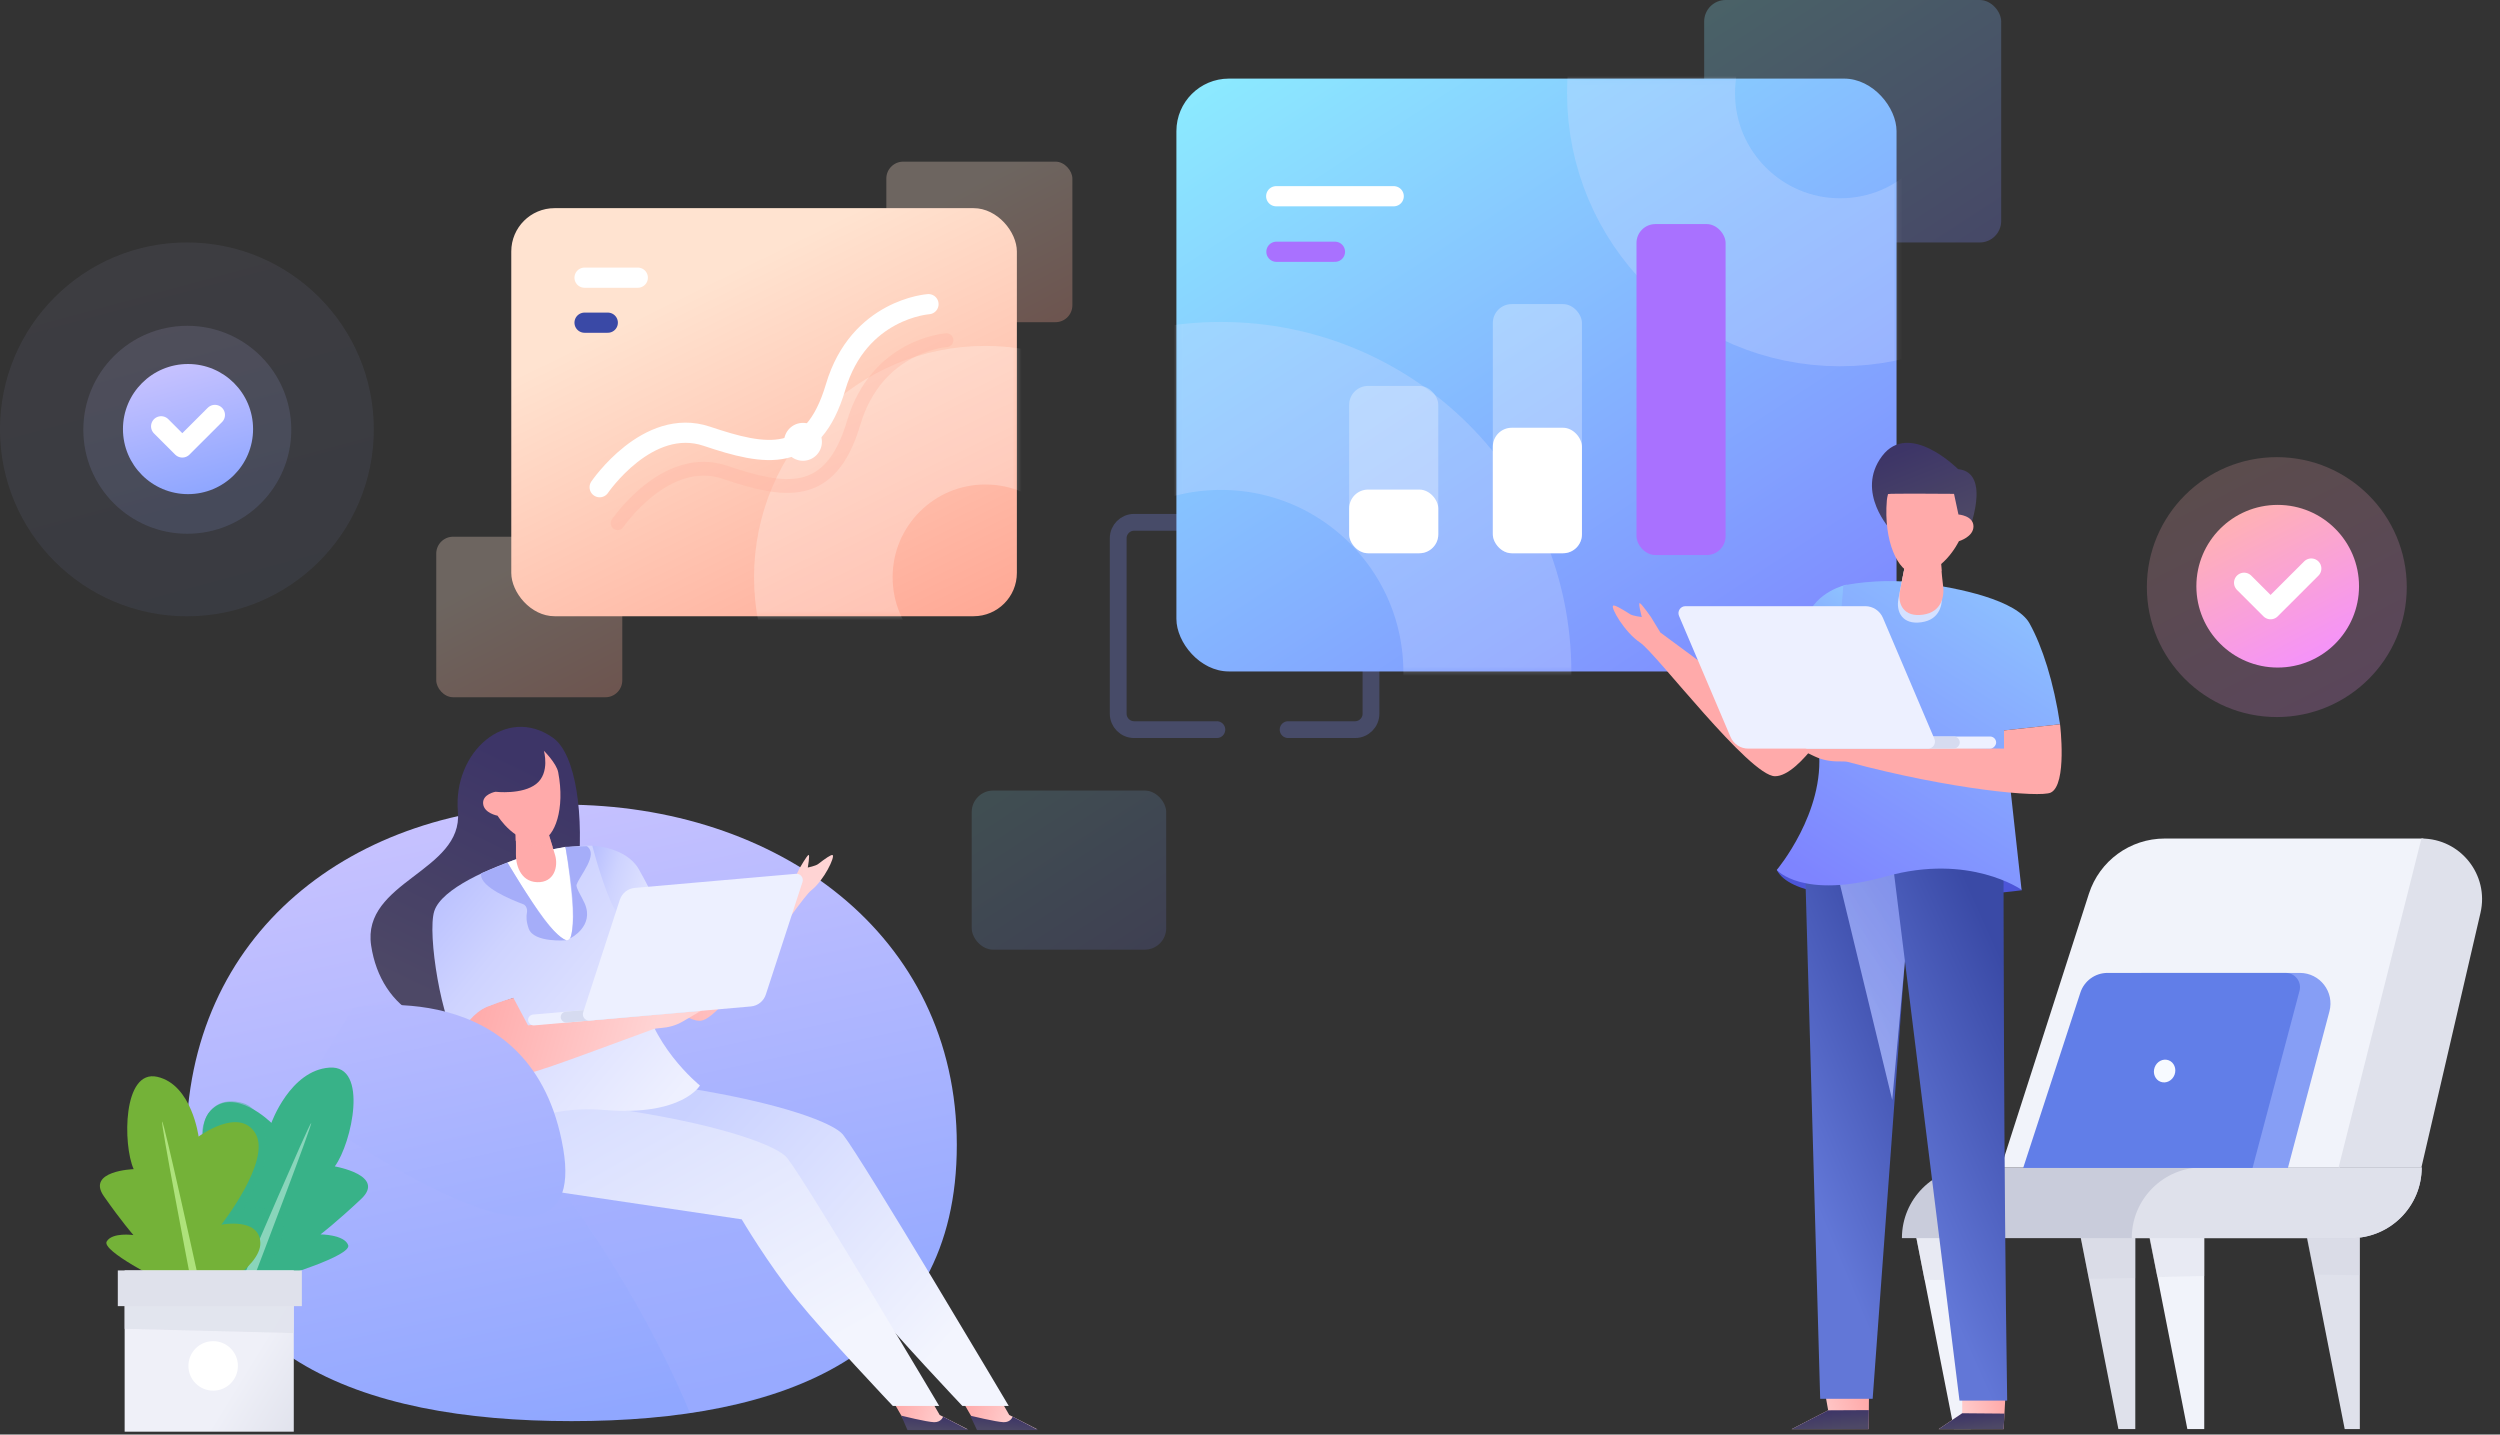 <svg width="542" height="311" viewBox="0 0 542 311" fill="none" xmlns="http://www.w3.org/2000/svg">
<rect x="0" y="0" width="542" height="311" fill="#333333" stroke="none"/>
<path fill-rule="evenodd" clip-rule="evenodd" d="M123.904 308.099C170.038 308.099 207.437 293.951 207.437 248.209C207.437 202.466 168.414 174.447 122.28 174.447C76.146 174.447 40.371 202.466 40.371 248.209C40.371 293.951 77.77 308.099 123.904 308.099Z" fill="url(#paint0_linear)"/>
<g style="mix-blend-mode:multiply" opacity="0.379">
<path fill-rule="evenodd" clip-rule="evenodd" d="M122.389 258.845C122.389 258.845 138.127 278.974 149.588 306.319C149.588 306.319 172.484 302.821 184.077 294.306L160.819 261.43L122.389 258.845Z" fill="#A5B1FF"/>
</g>
<path fill-rule="evenodd" clip-rule="evenodd" d="M208.619 303.664L212.203 309.873H224.882L218.804 306.769L217.03 303.664H208.619Z" fill="url(#paint1_linear)"/>
<path fill-rule="evenodd" clip-rule="evenodd" d="M210.341 306.917L211.815 310.045H225.074L219.54 307.135C219.54 307.135 219.155 308.373 217.586 308.333C216.016 308.293 210.341 306.917 210.341 306.917Z" fill="url(#paint2_linear)"/>
<path fill-rule="evenodd" clip-rule="evenodd" d="M182.773 246.004C186.949 251.256 218.694 304.807 218.694 304.807H208.645C208.645 304.807 194.01 289.359 187.799 281.689C181.589 274.02 172.926 259.324 172.926 259.324L117.494 251.087L121.943 235.359C121.943 235.359 130.113 232.901 149.068 235.914C169.344 239.137 180.749 243.46 182.773 246.004Z" fill="url(#paint3_linear)"/>
<path fill-rule="evenodd" clip-rule="evenodd" d="M193.539 303.664L197.123 309.873H209.802L203.724 306.769L201.95 303.664H193.539Z" fill="url(#paint4_linear)"/>
<path fill-rule="evenodd" clip-rule="evenodd" d="M195.396 306.917L196.736 310.045H209.994L204.461 307.135C204.461 307.135 204.075 308.373 202.506 308.333C200.937 308.293 195.396 306.917 195.396 306.917Z" fill="url(#paint5_linear)"/>
<path fill-rule="evenodd" clip-rule="evenodd" d="M170.65 251.031C174.826 256.282 203.614 304.807 203.614 304.807H193.565C193.565 304.807 178.93 289.359 172.719 281.689C166.509 274.02 160.803 264.351 160.803 264.351L105.371 256.113L109.82 240.386C109.82 240.386 117.99 237.927 136.945 240.941C157.221 244.164 168.626 248.487 170.65 251.031Z" fill="url(#paint6_linear)"/>
<path fill-rule="evenodd" clip-rule="evenodd" d="M128.414 183.35C128.414 183.35 135.668 183.568 138.474 188.409C141.281 193.249 145.498 203.203 148.905 202.905C148.905 202.905 145.311 207.829 138.8 209.901L127.751 189.347L128.414 183.35Z" fill="url(#paint7_linear)"/>
<path fill-rule="evenodd" clip-rule="evenodd" d="M119.848 159.919C109.69 152.784 98.144 163.072 99.276 176.012C100.408 188.952 78.367 191.092 80.465 205.001C82.563 218.909 94.847 226.722 110.918 220.261C126.99 213.801 130.005 167.053 119.848 159.919Z" fill="url(#paint8_linear)"/>
<path fill-rule="evenodd" clip-rule="evenodd" d="M99.433 226.021C99.433 226.021 108.036 220.657 111.309 216.339L101.417 219.129L99.433 226.021Z" fill="#5563BF"/>
<path fill-rule="evenodd" clip-rule="evenodd" d="M113.997 185.6C106.191 188.12 95.761 192.626 94.156 197.516C92.551 202.406 95.88 222.339 99.434 226.021C99.434 226.021 101.199 220.01 106.255 218.174C111.31 216.339 111.31 216.339 111.31 216.339C111.31 216.339 101.38 237.637 105.597 248.253C105.597 248.253 114.187 239.263 131.059 240.646C147.93 242.028 151.744 235.34 151.744 235.34C151.744 235.34 140.294 226.106 139.223 213.857C138.151 201.608 134.485 200.358 132.274 195.123C130.064 189.887 128.414 183.35 128.414 183.35C128.414 183.35 121.804 183.079 113.997 185.6Z" fill="url(#paint9_linear)"/>
<path fill-rule="evenodd" clip-rule="evenodd" d="M147.902 204.21L152.166 208.732L171.783 191.406L173.35 188.241C173.35 188.241 174.958 185.437 175.295 185.349C175.633 185.26 175.128 188.085 175.128 188.085C175.128 188.085 176.848 187.726 177.359 187.333C178.872 186.168 180.237 185.201 180.517 185.38C181.057 185.724 178.732 190.763 175.874 193.037C173.017 195.311 156.896 220.859 151.939 221.293C146.982 221.727 138.8 209.901 138.8 209.901L147.902 204.21Z" fill="url(#paint10_linear)"/>
<path fill-rule="evenodd" clip-rule="evenodd" d="M110.021 187.016C110.021 187.016 120.278 204.573 123.055 203.816C125.832 203.058 122.578 183.592 122.578 183.592C122.578 183.592 117.954 184.466 116.267 184.927C111.926 186.111 110.021 187.016 110.021 187.016Z" fill="white"/>
<path fill-rule="evenodd" clip-rule="evenodd" d="M122.809 203.848C122.809 203.848 115.789 204.462 114.636 201.352C114.068 199.818 114.083 198.616 114.244 197.79C114.376 197.112 114.065 196.269 113.418 196.028C110.618 194.983 104.309 192.336 104.292 189.686C104.291 189.573 104.301 189.344 104.301 189.344L110.022 187.016C110.022 187.016 114.947 195.307 118.047 199.387C121.147 203.467 122.809 203.848 122.809 203.848Z" fill="#A5ADF9"/>
<path fill-rule="evenodd" clip-rule="evenodd" d="M123.653 203.414C123.653 203.414 128.903 200.834 126.775 195.891C126.177 194.5 124.783 192.429 125.004 191.806C125.755 189.681 129.825 185.284 127.235 183.452L122.578 183.592C122.578 183.592 123.564 188.597 124.103 194.759C124.642 200.922 123.653 203.414 123.653 203.414Z" fill="#A5ADF9"/>
<path fill-rule="evenodd" clip-rule="evenodd" d="M118.531 179.489C118.531 179.489 119.619 182.954 120.345 185.394C121.071 187.833 120.19 191.388 116.44 191.257C112.69 191.126 111.782 187.193 111.852 185.177C111.923 183.16 111.731 178.49 111.731 178.49L118.531 179.489Z" fill="#FFAAAA"/>
<g style="mix-blend-mode:multiply" opacity="0.618">
<path fill-rule="evenodd" clip-rule="evenodd" d="M118.53 179.489L119.861 183.716C119.861 183.716 116.518 183.473 115.121 183.261C113.723 183.049 111.763 182.26 111.763 182.26L111.708 179.756L118.53 179.489Z" fill="#FFAAAA"/>
</g>
<path fill-rule="evenodd" clip-rule="evenodd" d="M100.675 222.731C100.675 222.731 107.448 231.813 110.802 233.113C112.954 233.948 122.037 230.281 141.667 223.107C141.961 222.999 142.638 222.921 143.362 222.865C144.971 222.741 146.551 222.317 147.945 221.503L152.256 218.987L114.463 222.294L111.31 216.339C111.31 216.339 108.714 217.027 105.651 218.266C102.587 219.506 100.675 222.731 100.675 222.731Z" fill="url(#paint11_linear)"/>
<rect x="114.39" y="220.057" width="37.849" height="2.366" rx="1.183" transform="rotate(-5 114.39 220.057)" fill="#EDF0FF"/>
<g style="mix-blend-mode:multiply">
<rect x="121.459" y="219.439" width="30.752" height="2.366" rx="1.183" transform="rotate(-5 121.459 219.439)" fill="#D6DBF0"/>
</g>
<path fill-rule="evenodd" clip-rule="evenodd" d="M134.38 195.076C134.847 193.644 136.124 192.629 137.624 192.498L172.564 189.441C173.539 189.356 174.285 190.294 173.982 191.225L166.031 215.62C165.564 217.052 164.288 218.066 162.788 218.198L127.847 221.255C126.872 221.34 126.126 220.402 126.43 219.471L134.38 195.076Z" fill="#EDF0FF"/>
<g style="mix-blend-mode:multiply">
<path fill-rule="evenodd" clip-rule="evenodd" d="M147.646 204.887C148.05 203.647 149.156 202.768 150.455 202.655L150.588 202.643C152.911 202.44 154.687 204.674 153.964 206.891C153.56 208.131 152.454 209.01 151.155 209.124L151.022 209.135C148.699 209.338 146.923 207.104 147.646 204.887Z" fill="#EDF0FF"/>
</g>
<path fill-rule="evenodd" clip-rule="evenodd" d="M117.911 162.76C117.911 162.76 119.293 167.534 116.271 169.94C113.25 172.346 107.417 171.655 107.417 171.655C107.417 171.655 104.56 172.162 104.741 174.239C104.923 176.316 107.871 176.843 107.871 176.843C107.871 176.843 111.898 183.394 117.343 182.189C120.261 181.543 122.545 175.394 121.016 167.414C120.643 165.469 117.911 162.76 117.911 162.76Z" fill="#FFAAAA"/>
<path fill-rule="evenodd" clip-rule="evenodd" d="M76.518 218.525C76.518 218.525 115.545 210.706 122.101 249.014C128.657 287.321 64.159 239.179 64.159 239.179L76.518 218.525Z" fill="url(#paint12_linear)"/>
<path fill-rule="evenodd" clip-rule="evenodd" d="M49.861 279.881C49.861 279.881 37.721 270.77 39.212 265.094C40.704 259.419 49.277 262.382 49.277 262.382C49.277 262.382 40.469 246.42 45.572 240.869C50.674 235.318 58.837 243.441 58.837 243.441C58.837 243.441 62.899 232.054 71.433 231.457C79.967 230.859 76.297 247.83 72.583 252.875C72.583 252.875 83.743 254.805 78.303 259.931C72.863 265.057 69.491 267.617 69.491 267.617C69.491 267.617 74.647 267.64 75.485 269.942C76.323 272.244 60.403 277.002 60.403 277.002L49.861 279.881Z" fill="#38B288"/>
<g style="mix-blend-mode:multiply" opacity="0.457">
<path fill-rule="evenodd" clip-rule="evenodd" d="M56.956 275.735C56.956 275.735 62.259 269.816 61.31 265.095C60.361 260.373 52.605 262.222 52.605 262.222C52.605 262.222 56.116 256.339 56.956 253.3C58.972 246 56.402 240.166 52.605 239.129C48.214 237.931 45.205 239.758 44.022 244.072C43.756 245.042 43.69 247.13 43.69 247.13L31.032 267.617C31.032 267.617 25.875 267.64 25.037 269.942C24.583 271.191 34.774 275.316 34.774 275.316L56.956 275.735Z" fill="#38B288"/>
</g>
<path fill-rule="evenodd" clip-rule="evenodd" d="M67.466 243.465C67.861 243.465 55.529 275.735 55.529 275.735H53.243C53.243 275.735 67.071 243.465 67.466 243.465Z" fill="#89D5BB"/>
<path fill-rule="evenodd" clip-rule="evenodd" d="M44.228 281.338C44.228 281.338 56.689 274.944 56.441 269.402C56.193 263.86 47.974 265.513 47.974 265.513C47.974 265.513 58.884 251.65 55.388 245.746C51.892 239.842 43.054 246.409 43.054 246.409C43.054 246.409 41.601 235.147 34.096 233.453C26.591 231.759 26.628 248.228 28.981 253.471C28.981 253.471 18.649 253.809 22.528 259.357C26.406 264.905 28.928 267.764 28.928 267.764C28.928 267.764 24.32 267.101 23.132 269.158C21.945 271.215 35.249 277.806 35.249 277.806L44.228 281.338Z" fill="#74B238"/>
<path fill-rule="evenodd" clip-rule="evenodd" d="M35.158 243.161C34.764 243.161 40.963 275.431 40.963 275.431H42.635C42.635 275.431 35.553 243.161 35.158 243.161Z" fill="#AEE27B"/>
<rect x="27.023" y="275.431" width="36.668" height="34.957" fill="url(#paint13_linear)"/>
<path fill-rule="evenodd" clip-rule="evenodd" d="M46.215 301.495C49.179 301.495 51.581 299.093 51.581 296.129C51.581 293.165 49.179 290.763 46.215 290.763C43.251 290.763 40.849 293.165 40.849 296.129C40.849 299.093 43.251 301.495 46.215 301.495Z" fill="white"/>
<g style="mix-blend-mode:multiply" opacity="0.771">
<path fill-rule="evenodd" clip-rule="evenodd" d="M27.023 279.434H63.652V289.012L27.023 288.092V279.434Z" fill="#DFE1EB"/>
</g>
<path fill-rule="evenodd" clip-rule="evenodd" d="M25.54 275.431H65.443V283.17H25.54V275.431Z" fill="#DFE1EB"/>
<rect opacity="0.255" x="369.465" width="64.395" height="52.567" rx="4.66" fill="url(#paint14_linear)"/>
<rect opacity="0.153" x="210.668" y="171.391" width="42.163" height="34.497" rx="4.66" fill="url(#paint15_linear)"/>
<path opacity="0.26" d="M263.814 158.184H245.877C243.972 158.184 242.428 156.639 242.428 154.734V116.689C242.428 114.783 243.972 113.239 245.877 113.239V113.239H293.779C295.685 113.239 297.229 114.783 297.229 116.689V154.734C297.229 156.639 295.685 158.184 293.779 158.184H279.261" stroke="#8091FF" stroke-width="3.642" stroke-linecap="round"/>
<rect x="255.044" y="17.041" width="156.125" height="128.527" rx="11.381" fill="url(#paint16_linear)"/>
<mask id="mask0" mask-type="alpha" maskUnits="userSpaceOnUse" x="255" y="17" width="157" height="129">
<rect x="255.044" y="17.041" width="156.125" height="128.527" rx="11.381" fill="white"/>
</mask>
<g mask="url(#mask0)">
<path opacity="0.275" fill-rule="evenodd" clip-rule="evenodd" d="M398.947 61.197C421.592 61.197 439.949 42.84 439.949 20.194C439.949 -2.451 421.592 -20.808 398.947 -20.808C376.302 -20.808 357.944 -2.451 357.944 20.194C357.944 42.84 376.302 61.197 398.947 61.197Z" stroke="#D6DFFF" stroke-width="36.418"/>
<path opacity="0.275" fill-rule="evenodd" clip-rule="evenodd" d="M264.704 203.523C296.603 203.523 322.462 177.664 322.462 145.765C322.462 113.866 296.603 88.006 264.704 88.006C232.805 88.006 206.945 113.866 206.945 145.765C206.945 177.664 232.805 203.523 264.704 203.523Z" stroke="#D6DFFF" stroke-width="36.418"/>
</g>
<rect opacity="0.3" x="292.498" y="83.669" width="19.319" height="36.272" rx="4.097" fill="white"/>
<rect x="292.498" y="106.142" width="19.319" height="13.799" rx="4.097" fill="white"/>
<rect opacity="0.3" x="323.645" y="65.928" width="19.319" height="54.013" rx="4.097" fill="white"/>
<rect x="323.645" y="92.737" width="19.319" height="27.204" rx="4.097" fill="white"/>
<rect x="354.791" y="48.581" width="19.319" height="71.754" rx="4.097" fill="#A971FF"/>
<path d="M276.681 42.543H302.157" stroke="white" stroke-width="4.377" stroke-linecap="round"/>
<path d="M276.728 54.582H289.419" stroke="#A971FF" stroke-width="4.377" stroke-linecap="round"/>
<rect opacity="0.288" x="94.58" y="116.36" width="40.332" height="34.803" rx="3.662" fill="url(#paint17_linear)"/>
<rect opacity="0.288" x="192.158" y="35.045" width="40.332" height="34.803" rx="3.662" fill="url(#paint18_linear)"/>
<rect x="110.844" y="45.128" width="109.613" height="88.471" rx="9.389" fill="url(#paint19_linear)"/>
<mask id="mask1" mask-type="alpha" maskUnits="userSpaceOnUse" x="110" y="45" width="111" height="89">
<rect x="110.844" y="45.128" width="109.613" height="88.471" rx="9.389" fill="white"/>
</mask>
<g mask="url(#mask1)">
<path opacity="0.275" fill-rule="evenodd" clip-rule="evenodd" d="M213.626 160.27C233.027 160.27 248.754 144.543 248.754 125.142C248.754 105.741 233.027 90.014 213.626 90.014C194.225 90.014 178.498 105.741 178.498 125.142C178.498 144.543 194.225 160.27 213.626 160.27Z" stroke="#FFFAF8" stroke-width="30.045"/>
</g>
<g style="mix-blend-mode:multiply" opacity="0.348">
<path d="M133.908 113.432C133.908 113.432 144.332 98.084 157.133 102.383C169.935 106.682 180.04 108.649 185.069 91.696C190.098 74.744 205.199 73.751 205.199 73.751" stroke="#FFB3A0" stroke-width="3.004" stroke-linecap="round"/>
</g>
<path d="M130.005 105.626C130.005 105.626 140.428 90.278 153.23 94.577C166.032 98.876 176.137 100.842 181.166 83.89C186.195 66.938 201.296 65.944 201.296 65.944" stroke="white" stroke-width="4.377" stroke-linecap="round"/>
<path fill-rule="evenodd" clip-rule="evenodd" d="M174.084 99.894C176.352 99.894 178.191 98.055 178.191 95.787C178.191 93.519 176.352 91.68 174.084 91.68C171.816 91.68 169.978 93.519 169.978 95.787C169.978 98.055 171.816 99.894 174.084 99.894Z" fill="white"/>
<path d="M126.731 60.2H138.274" stroke="white" stroke-width="4.377" stroke-linecap="round"/>
<path d="M126.731 69.957H131.769" stroke="#3A49A6" stroke-width="4.377" stroke-linecap="round"/>
<path fill-rule="evenodd" clip-rule="evenodd" d="M415.402 268.039L423.621 309.819H427.285V268.039H415.402Z" fill="#F1F3FA"/>
<g style="mix-blend-mode:multiply" opacity="0.514">
<path fill-rule="evenodd" clip-rule="evenodd" d="M415.402 268.039L417.231 277.43L426.901 277.621V268.039H415.402Z" fill="#DFE1EB"/>
</g>
<path fill-rule="evenodd" clip-rule="evenodd" d="M451.05 268.039L459.269 309.819H462.932V268.039H451.05Z" fill="#DFE1EB"/>
<g style="mix-blend-mode:multiply" opacity="0.242">
<path fill-rule="evenodd" clip-rule="evenodd" d="M451.05 268.039L452.857 277.238L462.932 277.093V268.039H451.05Z" fill="#C9CCDB"/>
</g>
<path fill-rule="evenodd" clip-rule="evenodd" d="M500.112 268.039L508.331 309.819H511.611V268.039H500.112Z" fill="#DFE1EB"/>
<path fill-rule="evenodd" clip-rule="evenodd" d="M412.336 268.422C412.336 259.954 419.2 253.09 427.668 253.09H525.027C525.027 261.558 518.163 268.422 509.695 268.422H412.336Z" fill="#C9CCDB"/>
<g style="mix-blend-mode:multiply" opacity="0.242">
<path fill-rule="evenodd" clip-rule="evenodd" d="M500.112 268.422L501.691 276.324L511.611 276.471V268.422H500.112Z" fill="#C9CCDB"/>
</g>
<path fill-rule="evenodd" clip-rule="evenodd" d="M465.998 268.039L474.217 309.819H477.88V268.039H465.998Z" fill="#F1F3FA"/>
<g style="mix-blend-mode:multiply" opacity="0.514">
<path fill-rule="evenodd" clip-rule="evenodd" d="M465.998 268.422L467.701 276.855L477.88 276.633V268.422H465.998Z" fill="#DFE1EB"/>
</g>
<path fill-rule="evenodd" clip-rule="evenodd" d="M462.165 268.422C462.165 259.954 469.029 253.09 477.497 253.09H525.027C525.027 261.558 518.162 268.422 509.695 268.422H462.165Z" fill="#DFE1EB"/>
<path fill-rule="evenodd" clip-rule="evenodd" d="M469.304 181.795C461.807 181.795 455.167 186.635 452.872 193.773L433.801 253.09H507.293L525.41 181.795H469.304Z" fill="#F1F3FA"/>
<path fill-rule="evenodd" clip-rule="evenodd" d="M464.58 210.927C461.899 210.927 459.521 212.652 458.69 215.201L446.289 253.215H496.018L505.022 219.267C506.139 215.055 502.963 210.927 498.605 210.927H464.58Z" fill="#869EF5"/>
<path fill-rule="evenodd" clip-rule="evenodd" d="M456.914 210.927C454.233 210.927 451.855 212.652 451.024 215.201L438.623 253.215H488.352L498.536 214.819C499.057 212.853 497.575 210.927 495.541 210.927H456.914Z" fill="#617EE8"/>
<path fill-rule="evenodd" clip-rule="evenodd" d="M468.435 234.541C469.629 234.975 470.978 234.279 471.449 232.986C471.919 231.693 471.333 230.293 470.14 229.859C468.946 229.424 467.597 230.12 467.126 231.413C466.656 232.706 467.242 234.107 468.435 234.541Z" fill="#F7FAFF"/>
<path fill-rule="evenodd" clip-rule="evenodd" d="M524.965 181.795L507.012 253.09H524.965L537.769 197.911C539.682 189.67 533.425 181.795 524.965 181.795Z" fill="#DFE1EB"/>
<path fill-rule="evenodd" clip-rule="evenodd" d="M438.345 193.01C438.345 193.01 390.483 199.217 385.203 188.603C385.203 188.603 419.056 184.46 427.668 186.179C436.281 187.897 438.345 193.01 438.345 193.01Z" fill="#4C55D8"/>
<path fill-rule="evenodd" clip-rule="evenodd" d="M405.187 302.941L405.134 309.84H388.431L396.346 305.756L395.845 302.941H405.187Z" fill="url(#paint20_linear)"/>
<path fill-rule="evenodd" clip-rule="evenodd" d="M405.165 305.71L405.134 309.84H388.43L396.346 305.756L405.165 305.71Z" fill="url(#paint21_linear)"/>
<path fill-rule="evenodd" clip-rule="evenodd" d="M405.993 303.256H394.617L391.366 188.887L414.589 186.259L405.993 303.256Z" fill="url(#paint22_linear)"/>
<path fill-rule="evenodd" clip-rule="evenodd" d="M434.756 302.941L434.387 309.84H420.3L425.411 306.391V302.941H434.756Z" fill="url(#paint23_linear)"/>
<path fill-rule="evenodd" clip-rule="evenodd" d="M434.566 306.47L434.386 309.84H420.299L425.41 306.391L434.566 306.47Z" fill="url(#paint24_linear)"/>
<g style="mix-blend-mode:multiply" opacity="0.772">
<path fill-rule="evenodd" clip-rule="evenodd" d="M397.883 187.528H414.894L410.238 238.466L397.883 187.528Z" fill="url(#paint25_linear)"/>
</g>
<path fill-rule="evenodd" clip-rule="evenodd" d="M435.157 303.644H424.819L410.238 186.259L434.368 187.573C434.368 187.573 434.368 252.942 435.157 303.644Z" fill="url(#paint26_linear)"/>
<path fill-rule="evenodd" clip-rule="evenodd" d="M387.642 148.987L383.36 154.405L359.968 137.127L357.927 133.776C357.927 133.776 355.876 130.828 355.494 130.763C355.111 130.697 355.944 133.776 355.944 133.776C355.944 133.776 354.005 133.544 353.402 133.159C351.614 132.016 350.01 131.078 349.717 131.303C349.153 131.736 352.214 137.088 355.597 139.329C358.981 141.569 379.298 168.287 384.827 168.287C390.356 168.287 398.268 154.405 398.268 154.405L387.642 148.987Z" fill="#FFAAAA"/>
<path fill-rule="evenodd" clip-rule="evenodd" d="M400.338 126.756C400.338 126.756 393.686 128.163 391.651 134.038C389.616 139.913 387.127 151.663 383.347 152.06C383.347 152.06 388.312 156.668 395.852 157.549L403.546 132.788L400.338 126.756Z" fill="url(#paint27_linear)"/>
<path fill-rule="evenodd" clip-rule="evenodd" d="M415.828 126.349C424.877 127.443 437.209 130.147 439.995 135.139C442.782 140.132 445.27 147.948 446.617 157.022L434.465 158.359L438.273 192.903C438.273 192.903 426.998 184.92 408.89 190.005C390.782 195.089 385.204 188.603 385.204 188.603C385.204 188.603 395.734 176.105 394.306 162.517C392.878 148.93 396.612 146.789 397.913 140.611C399.214 134.432 399.627 126.951 399.627 126.951C399.627 126.951 406.779 125.255 415.828 126.349Z" fill="url(#paint28_linear)"/>
<path fill-rule="evenodd" clip-rule="evenodd" d="M446.617 157.022C446.617 157.022 448.205 170.065 444.618 171.829C442.318 172.962 422.993 171.216 400.57 165.176C400.235 165.086 399.478 165.064 398.671 165.073C396.878 165.091 395.089 164.775 393.467 164.009L388.451 161.642L434.465 162.302V158.359L446.617 157.022Z" fill="#FFAAAA"/>
<path fill-rule="evenodd" clip-rule="evenodd" d="M412.891 123.133C412.891 123.133 412.091 127.088 411.572 129.868C411.053 132.649 412.424 135.489 416.552 134.909C420.68 134.329 421.244 130.862 420.932 128.642C420.62 126.422 420.289 121.239 420.289 121.239L412.891 123.133Z" fill="#D5E1FF"/>
<path fill-rule="evenodd" clip-rule="evenodd" d="M413.219 121.491C413.219 121.491 412.419 125.445 411.9 128.226C411.382 131.006 412.752 133.846 416.88 133.266C421.008 132.686 421.572 129.219 421.26 126.999C420.948 124.779 420.617 119.596 420.617 119.596L413.219 121.491Z" fill="#FFAAAA"/>
<g style="mix-blend-mode:multiply" opacity="0.452">
<path fill-rule="evenodd" clip-rule="evenodd" d="M413.219 121.491L412.24 126.315C412.24 126.315 415.905 125.659 417.425 125.263C418.944 124.866 421.019 123.767 421.019 123.767L420.788 120.993L413.219 121.491Z" fill="#FFAAAA"/>
</g>
<path fill-rule="evenodd" clip-rule="evenodd" d="M426.665 115.592C426.665 115.592 432.024 102.458 424.513 101.707C424.513 101.707 413.923 91.048 408.032 98.88C402.142 106.712 409.978 114.964 409.978 114.964L426.665 115.592Z" fill="url(#paint29_linear)"/>
<path fill-rule="evenodd" clip-rule="evenodd" d="M423.633 107.068L424.59 111.543C424.59 111.543 427.807 111.772 427.847 114.088C427.887 116.404 424.691 117.328 424.691 117.328C424.691 117.328 421.002 125.036 414.845 124.336C411.545 123.961 408.307 117.431 409.071 108.436C409.1 108.086 409.185 107.645 409.324 107.113C409.367 106.949 423.633 107.068 423.633 107.068Z" fill="#FFAAAA"/>
<rect width="42.054" height="2.628" rx="1.314" transform="matrix(-1 0 0 1 432.765 159.674)" fill="#EDF0FF"/>
<g style="mix-blend-mode:multiply">
<rect width="34.169" height="2.628" rx="1.314" transform="matrix(-1 0 0 1 424.88 159.674)" fill="#D6DBF0"/>
</g>
<path fill-rule="evenodd" clip-rule="evenodd" d="M408.219 133.957C407.564 132.418 406.052 131.418 404.379 131.418H365.408C364.32 131.418 363.586 132.529 364.012 133.53L375.175 159.763C375.83 161.302 377.341 162.302 379.014 162.302H417.985C419.073 162.302 419.808 161.191 419.382 160.19L408.219 133.957Z" fill="#EDF0FF"/>
<g style="mix-blend-mode:multiply">
<path fill-rule="evenodd" clip-rule="evenodd" d="M394.485 146.102C393.918 144.769 392.609 143.903 391.16 143.903H391.011C388.42 143.903 386.671 146.549 387.685 148.932C388.253 150.266 389.562 151.131 391.011 151.131H391.16C393.75 151.131 395.499 148.486 394.485 146.102Z" fill="#EDF0FF"/>
</g>
<path opacity="0.135" fill-rule="evenodd" clip-rule="evenodd" d="M40.609 115.714C53.056 115.714 63.147 105.623 63.147 93.175C63.147 80.728 53.056 70.637 40.609 70.637C28.161 70.637 18.07 80.728 18.07 93.175C18.07 105.623 28.161 115.714 40.609 115.714Z" fill="url(#paint30_linear)"/>
<path opacity="0.071" fill-rule="evenodd" clip-rule="evenodd" d="M40.521 133.609C62.9 133.609 81.041 115.467 81.041 93.088C81.041 70.709 62.9 52.567 40.521 52.567C18.142 52.567 0 70.709 0 93.088C0 115.467 18.142 133.609 40.521 133.609Z" fill="url(#paint31_linear)"/>
<path fill-rule="evenodd" clip-rule="evenodd" d="M40.762 107.128C48.552 107.128 54.867 100.812 54.867 93.022C54.867 85.232 48.552 78.916 40.762 78.916C32.971 78.916 26.656 85.232 26.656 93.022C26.656 100.812 32.971 107.128 40.762 107.128Z" fill="url(#paint32_linear)"/>
<path d="M34.935 92.422L39.527 97.009L46.588 89.956" stroke="white" stroke-width="4.377" stroke-linecap="round" stroke-linejoin="round"/>
<path opacity="0.198" fill-rule="evenodd" clip-rule="evenodd" d="M493.613 155.457C509.173 155.457 521.786 142.844 521.786 127.284C521.786 111.725 509.173 99.111 493.613 99.111C478.054 99.111 465.44 111.725 465.44 127.284C465.44 142.844 478.054 155.457 493.613 155.457Z" fill="url(#paint33_linear)"/>
<path fill-rule="evenodd" clip-rule="evenodd" d="M493.805 144.725C503.543 144.725 511.437 136.831 511.437 127.093C511.437 117.355 503.543 109.461 493.805 109.461C484.067 109.461 476.173 117.355 476.173 127.093C476.173 136.831 484.067 144.725 493.805 144.725Z" fill="url(#paint34_linear)"/>
<path d="M486.521 126.342L492.261 132.076L501.087 123.26" stroke="white" stroke-width="4.377" stroke-linecap="round" stroke-linejoin="round"/>
<defs>
<linearGradient id="paint0_linear" x1="-4.863" y1="192.54" x2="24.817" y2="329.562" gradientUnits="userSpaceOnUse">
<stop stop-color="#C9C3FF"/>
<stop offset="1" stop-color="#90A7FF"/>
</linearGradient>
<linearGradient id="paint1_linear" x1="222.543" y1="304.267" x2="210.522" y2="300.331" gradientUnits="userSpaceOnUse">
<stop stop-color="#FFD4D4"/>
<stop offset="1" stop-color="#FFAAAA"/>
</linearGradient>
<linearGradient id="paint2_linear" x1="217.002" y1="306.874" x2="216.712" y2="309.952" gradientUnits="userSpaceOnUse">
<stop stop-color="#3D3567"/>
<stop offset="1" stop-color="#4D4866"/>
</linearGradient>
<linearGradient id="paint3_linear" x1="241.702" y1="250.858" x2="185.959" y2="200.198" gradientUnits="userSpaceOnUse">
<stop stop-color="#F3F5FE"/>
<stop offset="1" stop-color="#C9D1FF"/>
</linearGradient>
<linearGradient id="paint4_linear" x1="207.463" y1="304.267" x2="195.442" y2="300.331" gradientUnits="userSpaceOnUse">
<stop stop-color="#FFD4D4"/>
<stop offset="1" stop-color="#FFAAAA"/>
</linearGradient>
<linearGradient id="paint5_linear" x1="201.996" y1="306.874" x2="201.704" y2="309.951" gradientUnits="userSpaceOnUse">
<stop stop-color="#3D3567"/>
<stop offset="1" stop-color="#4D4866"/>
</linearGradient>
<linearGradient id="paint6_linear" x1="259.224" y1="246.979" x2="205.086" y2="150.596" gradientUnits="userSpaceOnUse">
<stop stop-color="#F3F5FE"/>
<stop offset="1" stop-color="#C9D1FF"/>
</linearGradient>
<linearGradient id="paint7_linear" x1="153.851" y1="173.734" x2="121.825" y2="164.344" gradientUnits="userSpaceOnUse">
<stop stop-color="#EEF0FF"/>
<stop offset="0.455" stop-color="#CED3FF"/>
<stop offset="1" stop-color="#8E99FF"/>
</linearGradient>
<linearGradient id="paint8_linear" x1="97.862" y1="157.993" x2="74.272" y2="206.983" gradientUnits="userSpaceOnUse">
<stop stop-color="#3D3567"/>
<stop offset="1" stop-color="#4D4866"/>
</linearGradient>
<linearGradient id="paint9_linear" x1="183.331" y1="193.232" x2="98.819" y2="123.157" gradientUnits="userSpaceOnUse">
<stop stop-color="#EEF0FF"/>
<stop offset="0.455" stop-color="#CED3FF"/>
<stop offset="1" stop-color="#8E99FF"/>
</linearGradient>
<linearGradient id="paint10_linear" x1="174.552" y1="188.704" x2="139.297" y2="186.116" gradientUnits="userSpaceOnUse">
<stop stop-color="#FFD4D4"/>
<stop offset="1" stop-color="#FFAAAA"/>
</linearGradient>
<linearGradient id="paint11_linear" x1="144.448" y1="215.084" x2="106.454" y2="204.214" gradientUnits="userSpaceOnUse">
<stop stop-color="#FFD4D4"/>
<stop offset="1" stop-color="#FFAAAA"/>
</linearGradient>
<linearGradient id="paint12_linear" x1="48.307" y1="223.805" x2="59.55" y2="273.634" gradientUnits="userSpaceOnUse">
<stop stop-color="#B7BAFF"/>
<stop offset="1" stop-color="#A1B0FF"/>
</linearGradient>
<linearGradient id="paint13_linear" x1="45.061" y1="310.099" x2="80.217" y2="331.772" gradientUnits="userSpaceOnUse">
<stop stop-color="#EFF0F8"/>
<stop offset="1" stop-color="#CBCEDB"/>
</linearGradient>
<linearGradient id="paint14_linear" x1="474.231" y1="26.284" x2="424.924" y2="-49.451" gradientUnits="userSpaceOnUse">
<stop stop-color="#7E84FF"/>
<stop offset="1" stop-color="#8EFBFF"/>
</linearGradient>
<linearGradient id="paint15_linear" x1="279.265" y1="188.64" x2="246.877" y2="139.006" gradientUnits="userSpaceOnUse">
<stop stop-color="#7E84FF"/>
<stop offset="1" stop-color="#8EFBFF"/>
</linearGradient>
<linearGradient id="paint16_linear" x1="509.048" y1="81.304" x2="388.084" y2="-102.936" gradientUnits="userSpaceOnUse">
<stop stop-color="#7E84FF"/>
<stop offset="1" stop-color="#8EFBFF"/>
</linearGradient>
<linearGradient id="paint17_linear" x1="91.65" y1="132.351" x2="109.65" y2="166.816" gradientUnits="userSpaceOnUse">
<stop stop-color="#FFE3D0"/>
<stop offset="1" stop-color="#FFA390"/>
</linearGradient>
<linearGradient id="paint18_linear" x1="189.228" y1="51.036" x2="207.228" y2="85.501" gradientUnits="userSpaceOnUse">
<stop stop-color="#FFE3D0"/>
<stop offset="1" stop-color="#FFA390"/>
</linearGradient>
<linearGradient id="paint19_linear" x1="102.881" y1="85.778" x2="146.86" y2="175.804" gradientUnits="userSpaceOnUse">
<stop stop-color="#FFE3D0"/>
<stop offset="1" stop-color="#FFA390"/>
</linearGradient>
<linearGradient id="paint20_linear" x1="390.841" y1="303.611" x2="403.396" y2="299.799" gradientUnits="userSpaceOnUse">
<stop stop-color="#FFD4D4"/>
<stop offset="1" stop-color="#FFAAAA"/>
</linearGradient>
<linearGradient id="paint21_linear" x1="397.599" y1="305.655" x2="398.042" y2="309.705" gradientUnits="userSpaceOnUse">
<stop stop-color="#3D3567"/>
<stop offset="1" stop-color="#4D4866"/>
</linearGradient>
<linearGradient id="paint22_linear" x1="383.178" y1="236.261" x2="419.198" y2="221.148" gradientUnits="userSpaceOnUse">
<stop stop-color="#6277D7"/>
<stop offset="1" stop-color="#3A4AA6"/>
</linearGradient>
<linearGradient id="paint23_linear" x1="422.379" y1="303.611" x2="433.45" y2="300.711" gradientUnits="userSpaceOnUse">
<stop stop-color="#FFD4D4"/>
<stop offset="1" stop-color="#FFAAAA"/>
</linearGradient>
<linearGradient id="paint24_linear" x1="428.116" y1="306.344" x2="428.478" y2="309.729" gradientUnits="userSpaceOnUse">
<stop stop-color="#3D3567"/>
<stop offset="1" stop-color="#4D4866"/>
</linearGradient>
<linearGradient id="paint25_linear" x1="391.885" y1="209.298" x2="412.595" y2="194.679" gradientUnits="userSpaceOnUse">
<stop stop-color="#ACBBFF"/>
<stop offset="1" stop-color="#99A8FF"/>
</linearGradient>
<linearGradient id="paint26_linear" x1="401.452" y1="236.427" x2="439.288" y2="219.448" gradientUnits="userSpaceOnUse">
<stop stop-color="#6277D7"/>
<stop offset="1" stop-color="#3A4AA6"/>
</linearGradient>
<linearGradient id="paint27_linear" x1="373.075" y1="144.713" x2="393.048" y2="119.996" gradientUnits="userSpaceOnUse">
<stop stop-color="#7E84FF"/>
<stop offset="1" stop-color="#8EC5FF"/>
</linearGradient>
<linearGradient id="paint28_linear" x1="355.191" y1="166.319" x2="398.947" y2="97.548" gradientUnits="userSpaceOnUse">
<stop stop-color="#7E84FF"/>
<stop offset="1" stop-color="#8EC5FF"/>
</linearGradient>
<linearGradient id="paint29_linear" x1="418.128" y1="95.215" x2="425.147" y2="112.616" gradientUnits="userSpaceOnUse">
<stop stop-color="#3D3567"/>
<stop offset="1" stop-color="#4D4866"/>
</linearGradient>
<linearGradient id="paint30_linear" x1="5.866" y1="76.74" x2="18.07" y2="121.816" gradientUnits="userSpaceOnUse">
<stop stop-color="#C9C3FF"/>
<stop offset="1" stop-color="#90A7FF"/>
</linearGradient>
<linearGradient id="paint31_linear" x1="-21.942" y1="63.539" x2="-1.35257e-06" y2="144.58" gradientUnits="userSpaceOnUse">
<stop stop-color="#C9C3FF"/>
<stop offset="1" stop-color="#90A7FF"/>
</linearGradient>
<linearGradient id="paint32_linear" x1="19.018" y1="82.736" x2="26.656" y2="110.947" gradientUnits="userSpaceOnUse">
<stop stop-color="#C9C3FF"/>
<stop offset="1" stop-color="#90A7FF"/>
</linearGradient>
<linearGradient id="paint33_linear" x1="454.635" y1="113.392" x2="483.196" y2="169.737" gradientUnits="userSpaceOnUse">
<stop stop-color="#FFB2B2"/>
<stop offset="1" stop-color="#F490FF"/>
</linearGradient>
<linearGradient id="paint34_linear" x1="469.41" y1="118.398" x2="487.285" y2="153.662" gradientUnits="userSpaceOnUse">
<stop stop-color="#FFB2B2"/>
<stop offset="1" stop-color="#F490FF"/>
</linearGradient>
</defs>
</svg>
